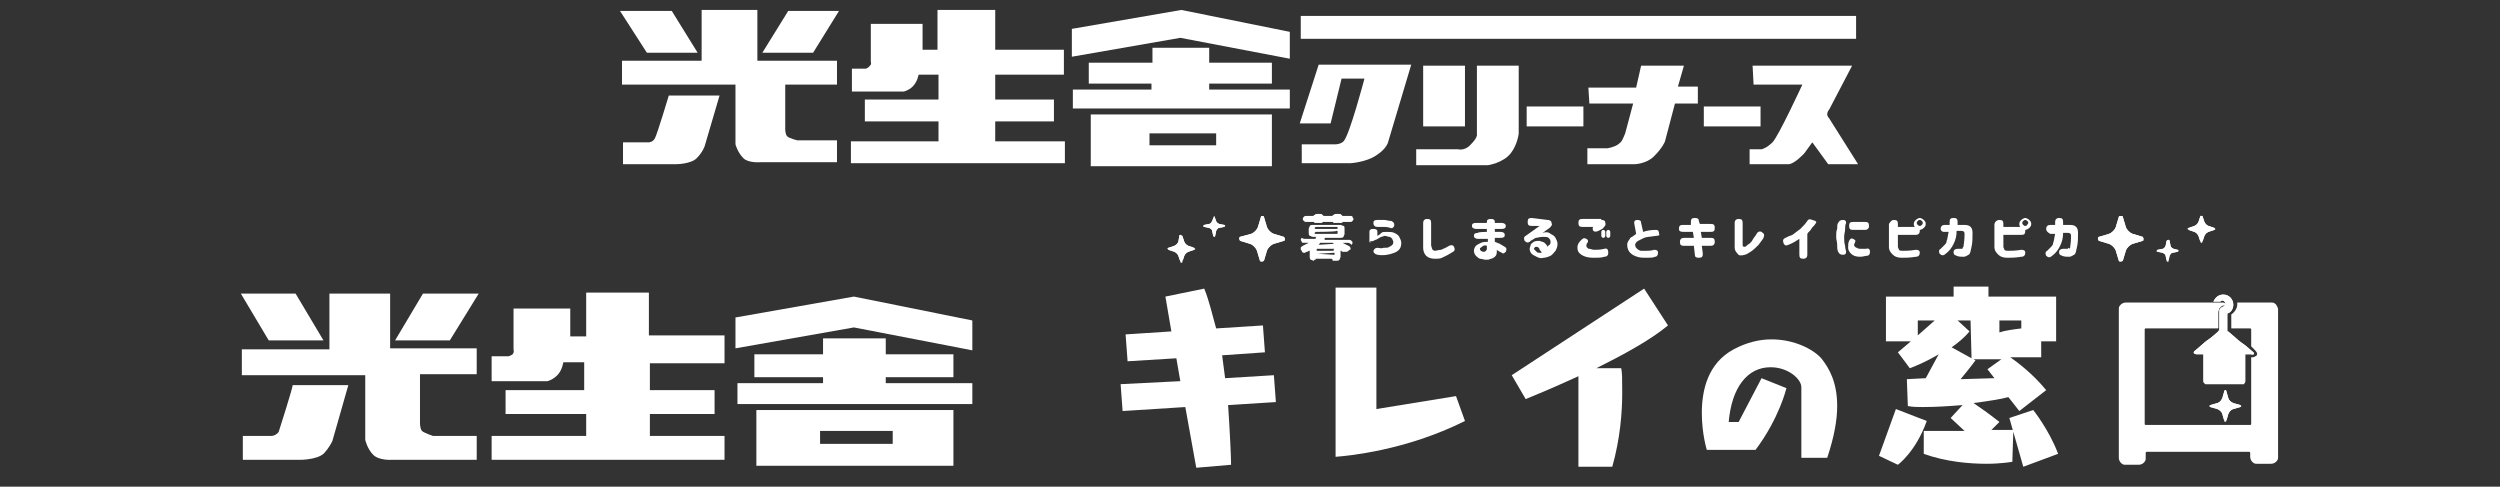 <?xml version="1.0" encoding="utf-8"?>
<!-- Generator: Adobe Illustrator 28.1.0, SVG Export Plug-In . SVG Version: 6.00 Build 0)  -->
<svg version="1.1" id="レイヤー_1" xmlns="http://www.w3.org/2000/svg" xmlns:xlink="http://www.w3.org/1999/xlink" x="0px"
	 y="0px" width="251.2px" height="48.9px" viewBox="0 0 251.2 48.9" style="enable-background:new 0 0 251.2 48.9;"
	 xml:space="preserve">
<rect x="0" y="0" width="251.2" height="48.9" fill="#333333" stroke="none"/>
<style type="text/css">
	.st0{fill:#FFFFFF;}
	.st1{clip-path:url(#SVGID_00000032634120215388620900000011575770122219429540_);fill:#FFFFFF;}
	.st2{clip-path:url(#SVGID_00000124862380293507831640000007761742632275500971_);fill:#FFFFFF;}
	.st3{clip-path:url(#SVGID_00000021085306553176464020000006041051512332588946_);fill:#FFFFFF;}
	.st4{clip-path:url(#SVGID_00000036953079399984704040000000121544234382219694_);fill:#FFFFFF;}
	.st5{clip-path:url(#SVGID_00000049910535294027817010000016809223174398471099_);fill:#FFFFFF;}
	.st6{clip-path:url(#SVGID_00000029018483053619987910000005347700455245067943_);fill:#FFFFFF;}
	.st7{clip-path:url(#SVGID_00000004525486946477776440000012537233334878507403_);fill:#FFFFFF;}
</style>
<g>
	<polygon class="st0" points="62.3,1.1 67.5,1.1 70.1,5.3 65,5.3 	"/>
	<polygon class="st0" points="76.6,5.3 81.7,5.3 84.3,1.1 79.2,1.1 	"/>
	<path class="st0" d="M62.5,6.1h8V1h5.6v5.1h8v2.4h-5.2V13c0,0,0,0.5,0.2,0.7c0.2,0.2,1,0.4,1,0.4h4v2.2h-7.7c0,0-1.2,0.1-1.7-0.4
		c-0.6-0.6-0.8-1.4-0.8-1.4v-6H62.5V6.1z"/>
	<path class="st0" d="M72.3,9.6l-1.5,5.1c0,0-0.2,0.6-0.8,1.2c-0.6,0.6-2.1,0.6-2.1,0.6h-5.3v-2.2h2.6c0,0,0.4,0,0.6-0.4
		c0.2-0.3,1.4-4.3,1.4-4.3S72.3,9.6,72.3,9.6z"/>
	<path class="st0" d="M85.6,6.9v2.3h5.2c0,0,0.5-0.1,0.9-0.5c0.5-0.5,0.6-1.2,0.6-1.2h2V10h-7.4v2.2h7.4v2h-8.8v2.2h21.5v-2.2H100
		v-2h5.9V10H100V7.5h6.9V5H100V1h-5.8v4h-1.5V2.4h-5.2v3.8c0,0,0.1,0.3-0.1,0.4C87.3,6.8,87,6.9,87,6.9H85.6z"/>
	<polygon class="st0" points="107.7,2.9 118.7,1 129.6,3.2 129.6,5.9 118.6,3.8 107.7,5.7 	"/>
	<polygon class="st0" points="115.8,4.8 121.5,4.8 121.5,6.3 127.8,6.3 127.8,8.4 121.5,8.4 121.5,9 129.6,9 129.6,10.9 107.8,10.9 
		107.8,9 115.7,9 115.7,8.4 109.4,8.4 109.4,6.3 115.8,6.3 	"/>
	<path class="st0" d="M127.8,16.7h-18.2v-5.2h18.2V16.7z M122.2,13.4h-6.7v1.2h6.7V13.4z"/>
	<rect x="130.7" y="1.6" class="st0" width="55.8" height="2.3"/>
	<path class="st0" d="M133.7,12.4h-3.1l1.9-5.9h9.3l-2.3,7.7c0,0-0.1,0.7-1.2,1.4c-1,0.7-2.6,0.8-2.6,0.8h-4.9v-1.9h3.4
		c0,0,0.5,0,0.8-0.3c0.6-0.6,2.1-6.3,2.1-6.3h-2.3L133.7,12.4z"/>
	<rect x="143" y="6.6" class="st0" width="4.2" height="6.1"/>
	<path class="st0" d="M148.4,6.6h4.2v6.8c0,0-0.1,1.1-0.8,2c-0.8,1-2.3,1.2-2.3,1.2h-7.2v-1.6h4.2c0,0,0.7,0.2,1.3-0.5
		c0.6-0.6,0.6-0.9,0.6-0.9L148.4,6.6z"/>
	<rect x="171.2" y="10.7" class="st0" width="5.7" height="2"/>
	<rect x="153.4" y="10.7" class="st0" width="5.7" height="2"/>
	<path class="st0" d="M159.6,8.8h4.8l0.5-2.2h4.3l-0.6,2.1h2v1.7h-2.3l-1,3.8c0,0-0.2,0.6-1.1,1.5c-0.8,0.8-2,0.8-2,0.8h-4.7v-1.6h2
		c0,0,0.7-0.1,1.1-0.4s0.4-0.4,0.7-1.1l0.8-3h-4.4L159.6,8.8L159.6,8.8z"/>
	<path class="st0" d="M176.1,6.6h10l-2.3,4.4c0,0-0.2,0.2-0.2,0.5c0,0.2,0.2,0.4,0.2,0.4l2.9,4.6h-3l-1.6-2.2c0,0-0.5,0.7-0.8,1.1
		c0,0-1,1.1-1.6,1.1c-0.7,0-3.9,0-3.9,0V15h1.2c0,0,0.5-0.1,1.1-0.7s3-5.8,3-5.8h-4.9L176.1,6.6L176.1,6.6z"/>
</g>
<g>
	<g>
		<polygon class="st0" points="32.5,34.2 29.7,29.5 24.2,29.5 27,34.2 		"/>
		<polygon class="st0" points="39.7,34.2 45.2,34.2 48.1,29.5 42.5,29.5 		"/>
		<path class="st0" d="M39.2,29.5h-6.1v5.6h-8.8v2.6h12.4v6.5c0,0,0.2,0.9,0.8,1.5s1.9,0.5,1.9,0.5h8.5v-2.4h-4.4
			c0,0-0.9-0.3-1.1-0.5c-0.2-0.2-0.2-0.8-0.2-0.8v-4.9h5.7v-2.6h-8.7V29.5z"/>
		<path class="st0" d="M28,43.4c-0.3,0.4-0.7,0.4-0.7,0.4h-2.9v2.4h5.8c0,0,1.6,0,2.3-0.6c0.6-0.6,0.9-1.3,0.9-1.3l1.6-5.6h-5.6
			C29.5,38.7,28.1,43.1,28,43.4z"/>
		<path class="st0" d="M65.2,29.4h-6.3v4.4h-1.6V31h-5.7v4.1c0,0,0.1,0.3-0.1,0.5c-0.1,0.1-0.4,0.2-0.4,0.2h-1.7v2.5H55
			c0,0,0.5-0.1,1-0.6c0.5-0.5,0.6-1.3,0.6-1.3h2.1v2.8h-7.9v2.4h8.1v2.2h-9.5v2.4h23.4v-2.4h-7.5v-2.2h6.5v-2.4h-6.5v-2.7h7.5v-2.8
			h-7.6V29.4z"/>
		<polygon class="st0" points="85.8,29.8 73.9,31.9 73.9,35 85.8,32.9 97.7,35.2 97.7,32.2 		"/>
		<polygon class="st0" points="89,37.9 95.8,37.9 95.8,35.6 89,35.6 89,34 82.7,34 82.7,35.6 75.8,35.6 75.8,37.9 82.7,37.9 
			82.7,38.5 74.1,38.5 74.1,40.6 97.7,40.6 97.7,38.5 89,38.5 		"/>
		<path class="st0" d="M76,46.8h19.8v-5.6H76V46.8z M82.4,43.3h7.3v1.3h-7.3V43.3z"/>
	</g>
	<g>
		<g>
			<g>
				<defs>
					<path id="SVGID_1_" d="M126.7,21.8l-0.3,1c-0.1,0.3-0.4,0.6-0.7,0.7l-1.1,0.3c-0.1,0-0.1,0.1-0.1,0.2s0.1,0.2,0.1,0.2l1,0.3
						c0.3,0.1,0.6,0.4,0.7,0.7l0.3,1c0,0.1,0.1,0.1,0.2,0.1s0.2-0.1,0.2-0.1l0.3-1c0.1-0.3,0.4-0.6,0.7-0.7l1-0.3
						c0.1,0,0.1-0.1,0.1-0.2s-0.1-0.2-0.1-0.2l-1-0.3c-0.3-0.1-0.6-0.4-0.7-0.7l-0.3-1c0-0.1-0.1-0.1-0.2-0.1
						C126.7,21.7,126.7,21.7,126.7,21.8"/>
				</defs>
				<use xlink:href="#SVGID_1_"  style="overflow:visible;fill:#FFFFFF;"/>
				<clipPath id="SVGID_00000031916901721023454820000009646359235640253371_">
					<use xlink:href="#SVGID_1_"  style="overflow:visible;"/>
				</clipPath>
				
					<rect x="124.6" y="21.7" style="clip-path:url(#SVGID_00000031916901721023454820000009646359235640253371_);fill:#FFFFFF;" width="4.5" height="4.5"/>
			</g>
		</g>
		<g>
			<g>
				<defs>
					<path id="SVGID_00000145029649886098508880000015544704787150390403_" d="M118.6,23.6c-0.1,0-0.1,0.1-0.1,0.1l-0.1,0.6
						c-0.1,0.2-0.2,0.3-0.4,0.4l-0.6,0.2c-0.1,0-0.1,0.1-0.1,0.1s0.1,0.1,0.1,0.1l0.6,0.2c0.2,0.1,0.3,0.2,0.4,0.4l0.2,0.6
						c0,0.1,0.1,0.1,0.1,0.1c0.1,0,0.1,0,0.1-0.1l0.2-0.6c0.1-0.2,0.2-0.3,0.4-0.4l0.6-0.2c0.1,0,0.1-0.1,0.1-0.1s-0.1-0.1-0.1-0.1
						l-0.6-0.2c-0.2-0.1-0.3-0.2-0.4-0.4l-0.2-0.6C118.7,23.7,118.7,23.6,118.6,23.6L118.6,23.6"/>
				</defs>
				<use xlink:href="#SVGID_00000145029649886098508880000015544704787150390403_"  style="overflow:visible;fill:#FFFFFF;"/>
				<clipPath id="SVGID_00000129192143275369131690000006871469198979915694_">
					<use xlink:href="#SVGID_00000145029649886098508880000015544704787150390403_"  style="overflow:visible;"/>
				</clipPath>
				
					<rect x="117.4" y="23.6" style="clip-path:url(#SVGID_00000129192143275369131690000006871469198979915694_);fill:#FFFFFF;" width="2.5" height="2.5"/>
			</g>
		</g>
		<g>
			<g>
				<defs>
					<path id="SVGID_00000147927301665730272700000018088946400430260096_" d="M122,21.7C122,21.7,122,21.7,122,21.7l-0.2,0.5
						c-0.1,0.2-0.2,0.3-0.3,0.3l-0.5,0.1c-0.1,0-0.1,0.1-0.1,0.1c0,0.1,0,0.1,0.1,0.1l0.5,0.1c0.2,0.1,0.3,0.2,0.3,0.3l0.1,0.5
						c0,0.1,0.1,0.1,0.1,0.1c0.1,0,0.1,0,0.1-0.1l0.1-0.5c0.1-0.2,0.2-0.3,0.3-0.3l0.5-0.1c0.1,0,0.1-0.1,0.1-0.1
						c0-0.1,0-0.1-0.1-0.1l-0.5-0.1c-0.2-0.1-0.3-0.2-0.3-0.3L122,21.7C122.1,21.7,122.1,21.7,122,21.7L122,21.7"/>
				</defs>
				<use xlink:href="#SVGID_00000147927301665730272700000018088946400430260096_"  style="overflow:visible;fill:#FFFFFF;"/>
				<clipPath id="SVGID_00000098210248943663989160000002705092773386996358_">
					<use xlink:href="#SVGID_00000147927301665730272700000018088946400430260096_"  style="overflow:visible;"/>
				</clipPath>
				
					<rect x="121" y="21.7" style="clip-path:url(#SVGID_00000098210248943663989160000002705092773386996358_);fill:#FFFFFF;" width="2" height="2"/>
			</g>
		</g>
		<g>
			<g>
				<defs>
					<path id="SVGID_00000158021372659905942570000011074498046814405287_" d="M212.9,21.8l-0.3,1c-0.1,0.3-0.4,0.6-0.7,0.7l-1,0.3
						c-0.1,0-0.1,0.1-0.1,0.2s0.1,0.2,0.1,0.2l1,0.3c0.3,0.1,0.6,0.4,0.7,0.7l0.3,1c0,0.1,0.1,0.1,0.2,0.1c0.1,0,0.2-0.1,0.2-0.1
						l0.3-1c0.1-0.3,0.4-0.6,0.7-0.7l1-0.3c0.1,0,0.1-0.1,0.1-0.2s-0.1-0.2-0.1-0.2l-1-0.3c-0.3-0.1-0.6-0.4-0.7-0.7l-0.3-1
						c0-0.1-0.1-0.1-0.2-0.1S212.9,21.7,212.9,21.8"/>
				</defs>
				<use xlink:href="#SVGID_00000158021372659905942570000011074498046814405287_"  style="overflow:visible;fill:#FFFFFF;"/>
				<clipPath id="SVGID_00000134944560903391387880000014855292491622500765_">
					<use xlink:href="#SVGID_00000158021372659905942570000011074498046814405287_"  style="overflow:visible;"/>
				</clipPath>
				
					<rect x="210.8" y="21.7" style="clip-path:url(#SVGID_00000134944560903391387880000014855292491622500765_);fill:#FFFFFF;" width="4.5" height="4.5"/>
			</g>
		</g>
		<g>
			<g>
				<defs>
					<path id="SVGID_00000094592585339409285950000016158403951225299588_" d="M221.1,21.7l-0.2,0.6c-0.1,0.2-0.2,0.3-0.4,0.4
						l-0.6,0.2c-0.1,0-0.1,0.1-0.1,0.1s0.1,0.1,0.1,0.1l0.6,0.2c0.2,0.1,0.3,0.2,0.4,0.4l0.2,0.6c0,0.1,0.1,0.1,0.1,0.1
						s0.1,0,0.1-0.1l0.2-0.6c0.1-0.2,0.2-0.3,0.4-0.4l0.6-0.2c0.1,0,0.1-0.1,0.1-0.1s-0.1-0.1-0.1-0.1l-0.6-0.2
						c-0.2-0.1-0.3-0.2-0.4-0.4l-0.2-0.6C221.3,21.7,221.2,21.7,221.1,21.7C221.2,21.7,221.1,21.7,221.1,21.7"/>
				</defs>
				<use xlink:href="#SVGID_00000094592585339409285950000016158403951225299588_"  style="overflow:visible;fill:#FFFFFF;"/>
				<clipPath id="SVGID_00000098181652062526896990000013755737109671202997_">
					<use xlink:href="#SVGID_00000094592585339409285950000016158403951225299588_"  style="overflow:visible;"/>
				</clipPath>
				
					<rect x="220" y="21.7" style="clip-path:url(#SVGID_00000098181652062526896990000013755737109671202997_);fill:#FFFFFF;" width="2.5" height="2.5"/>
			</g>
		</g>
		<g>
			<g>
				<defs>
					<path id="SVGID_00000176738686966763836390000008664761887421825972_" d="M217.7,24.2l-0.1,0.5c-0.1,0.2-0.2,0.3-0.3,0.3
						l-0.5,0.1c-0.1,0-0.1,0.1-0.1,0.1c0,0.1,0,0.1,0.1,0.1l0.5,0.1c0.2,0.1,0.3,0.2,0.3,0.3l0.1,0.5c0,0.1,0.1,0.1,0.1,0.1
						c0.1,0,0.1,0,0.1-0.1l0.1-0.5c0.1-0.2,0.2-0.3,0.3-0.3l0.5-0.1c0.1,0,0.1-0.1,0.1-0.1c0-0.1,0-0.1-0.1-0.1l-0.4-0.1
						c-0.2-0.1-0.3-0.2-0.3-0.3l-0.1-0.5c0-0.1-0.1-0.1-0.1-0.1C217.8,24.1,217.7,24.2,217.7,24.2"/>
				</defs>
				<use xlink:href="#SVGID_00000176738686966763836390000008664761887421825972_"  style="overflow:visible;fill:#FFFFFF;"/>
				<clipPath id="SVGID_00000054976825825055535800000006728018846674875818_">
					<use xlink:href="#SVGID_00000176738686966763836390000008664761887421825972_"  style="overflow:visible;"/>
				</clipPath>
				
					<rect x="216.8" y="24.1" style="clip-path:url(#SVGID_00000054976825825055535800000006728018846674875818_);fill:#FFFFFF;" width="2" height="2"/>
			</g>
		</g>
		<g>
			<path class="st0" d="M135.4,24.4h-0.5l0,0l0,0c0.2,0.1,0.4,0.2,0.6,0.3c0.1,0,0.1,0.1,0.2,0.2v0.1c0,0.1,0,0.1-0.1,0.1
				c-0.1,0.1-0.2,0.2-0.3,0.2c-0.1,0-0.1,0-0.2,0s-0.1,0-0.2,0s-0.1-0.1-0.1-0.1s0,0-0.1,0c0,0,0,0,0,0.1v0.5c0,0.1-0.1,0.2-0.1,0.3
				c-0.1,0.1-0.2,0.1-0.3,0.1h-0.3c-0.1,0-0.1,0-0.1-0.1c0,0-0.1-0.1-0.1-0.1l0,0h-1.6l0,0c0,0.1,0,0.1-0.1,0.1c0,0-0.1,0.1-0.1,0.1
				H132c-0.1,0-0.2-0.1-0.3-0.1c-0.1-0.1-0.1-0.2-0.1-0.3v-0.5c0,0,0,0,0-0.1c0,0,0,0-0.1,0c-0.1,0.1-0.1,0.1-0.2,0.1
				c-0.1,0-0.1,0.1-0.2,0.1s-0.1,0-0.1,0c-0.1,0-0.2-0.1-0.2-0.2c-0.1-0.1-0.1-0.1-0.1-0.2v-0.1c0-0.1,0.1-0.1,0.2-0.2
				c0.2-0.1,0.4-0.2,0.6-0.3l0,0l0,0h-0.5c-0.1,0-0.2,0-0.2-0.1s-0.1-0.1-0.1-0.2s0.1-0.2,0.1-0.2C131,24,131,24,131.1,24h1
				c0.1,0,0.1,0,0.1-0.1c0,0,0-0.1,0.1-0.1l0,0c0,0,0,0-0.1,0h-0.3c-0.1,0-0.2-0.1-0.3-0.1c-0.1-0.1-0.1-0.2-0.1-0.3V23
				c0-0.1,0.1-0.2,0.1-0.3c0.1-0.1,0.2-0.1,0.3-0.1h2.8c0.1,0,0.2,0.1,0.3,0.1s0.1,0.2,0.1,0.3v0.5c0,0.1-0.1,0.2-0.1,0.3
				c-0.1,0.1-0.2,0.1-0.3,0.1h-1.5c-0.1,0-0.1,0-0.1,0.1V24c0,0,0,0,0,0.1c0,0,0,0,0.1,0h2.4c0.1,0,0.2,0.1,0.2,0.1
				c0.1,0.1,0.1,0.1,0.1,0.2s-0.1,0.2-0.1,0.2C135.6,24.4,135.5,24.4,135.4,24.4 M132.1,22.4C132.1,22.4,132.1,22.4,132.1,22.4
				l-0.1-0.1l0,0h-0.8c-0.1,0-0.2-0.1-0.2-0.1s-0.1-0.1-0.1-0.2c0-0.1,0.1-0.2,0.1-0.2c0.1-0.1,0.1-0.1,0.2-0.1h0.8l0,0
				c0-0.1,0-0.1,0.1-0.1c0.1-0.1,0.1-0.1,0.2-0.1h0.4c0.1,0,0.1,0,0.2,0.1c0.1,0.1,0.1,0.1,0.1,0.1l0,0h0.9l0,0c0-0.1,0-0.1,0.1-0.1
				c0.1-0.1,0.1-0.1,0.2-0.1h0.4c0.1,0,0.1,0,0.2,0.1s0.1,0.1,0.1,0.1l0,0h0.8c0.1,0,0.2,0,0.2,0.1s0.1,0.1,0.1,0.2
				c0,0.1-0.1,0.2-0.1,0.2c-0.1,0.1-0.1,0.1-0.2,0.1h-0.8l0,0c0,0,0,0.1-0.1,0.1h-0.1h-0.6c-0.1,0-0.1,0-0.1,0l-0.1-0.1l0,0h-1l0,0
				c0,0,0,0.1-0.1,0.1h-0.1H132.1z M132.2,22.8C132.2,22.8,132.1,22.9,132.2,22.8l-0.1,0.1c0,0.1,0,0.1,0.1,0.1h2.1
				c0.1,0,0.1,0,0.1-0.1l0,0c0-0.1,0-0.1-0.1-0.1L132.2,22.8L132.2,22.8z M132.2,23.3C132.2,23.3,132.1,23.3,132.2,23.3l-0.1,0.1
				c0,0.1,0,0.1,0.1,0.1h2.1c0.1,0,0.1,0,0.1-0.1v-0.1c0-0.1,0-0.1-0.1-0.1C134.2,23.3,132.2,23.3,132.2,23.3z M134,25.1
				C134.1,25.1,134.1,25.1,134,25.1L134,25.1c0.1-0.1,0.1-0.1,0-0.1h-1.6c-0.1,0-0.1,0-0.1,0.1l0,0c0,0.1,0,0.1,0.1,0.1H134z
				 M132.4,25.5C132.4,25.5,132.4,25.5,132.4,25.5l1.6,0.1c0.1,0,0.1,0,0.1-0.1l0,0c0-0.1,0-0.1-0.1-0.1L132.4,25.5
				C132.4,25.4,132.4,25.4,132.4,25.5L132.4,25.5z M134,24.5c0-0.1-0.1-0.1-0.1-0.1h-1.2c-0.1,0-0.1,0-0.1,0.1l-0.1,0.1l0,0l0,0
				L134,24.5L134,24.5L134,24.5C134,24.5,134,24.5,134,24.5"/>
			<path class="st0" d="M137.6,24.3v-1c0-0.2,0.1-0.3,0.4-0.3c0.3,0,0.4,0.1,0.4,0.3v0.4c0.2-0.1,0.3-0.2,0.4-0.3s0.3-0.1,0.5-0.1
				c0.3,0,0.6,0,0.8,0.1c0.2,0.1,0.4,0.2,0.5,0.4c0.1,0.2,0.2,0.4,0.2,0.6c0,0.5-0.2,0.8-0.7,1c-0.5,0.2-1.1,0.3-1.7,0.2
				c-0.3-0.1-0.4-0.2-0.4-0.4c0.1-0.2,0.2-0.3,0.4-0.3c0.2,0,0.4,0.1,0.6,0c0.3,0,0.5,0,0.6-0.1c0.2-0.1,0.2-0.1,0.3-0.2
				c0.1-0.1,0.1-0.2,0.1-0.3c0-0.1-0.1-0.2-0.1-0.3c-0.1-0.1-0.2-0.2-0.3-0.2s-0.3-0.1-0.5-0.1c-0.2,0.1-0.4,0.1-0.5,0.2
				c-0.2,0.1-0.3,0.2-0.4,0.2c-0.2,0.1-0.3,0.2-0.5,0.1C137.7,24.5,137.7,24.4,137.6,24.3 M138.4,22.1c0.3,0,0.5,0,0.7,0
				c0.2,0,0.4,0.1,0.7,0.1c0.2,0.1,0.3,0.2,0.3,0.4s-0.2,0.4-0.4,0.3c-0.3-0.1-0.5-0.1-0.7-0.1s-0.4,0-0.6,0c-0.2,0-0.4-0.1-0.4-0.4
				C138,22.2,138.1,22.1,138.4,22.1"/>
			<path class="st0" d="M143.8,24.6c0,0.2,0.1,0.3,0.1,0.4s0.2,0.2,0.3,0.2s0.4-0.1,0.6-0.1c0.2-0.1,0.5-0.2,0.8-0.4
				c0.2-0.1,0.4-0.1,0.5,0.1c0.1,0.2,0.1,0.4-0.1,0.5c-0.2,0.1-0.3,0.2-0.5,0.3c-0.2,0.1-0.4,0.2-0.6,0.3c-0.2,0.1-0.5,0.1-0.7,0.1
				c-0.4,0-0.7-0.1-0.9-0.3c-0.2-0.2-0.3-0.5-0.3-0.8v-2.5c0-0.2,0.1-0.4,0.4-0.4c0.3,0,0.4,0.1,0.4,0.4L143.8,24.6z"/>
			<path class="st0" d="M149.4,23.3V23h-1.1c-0.2,0-0.4-0.1-0.4-0.3s0.1-0.3,0.4-0.3h1.1v-0.1c0-0.2,0.1-0.3,0.4-0.3
				s0.4,0.1,0.4,0.3v0.1h0.7c0.2,0,0.4,0.1,0.4,0.3s-0.1,0.3-0.4,0.3h-0.7v0.3h0.6c0.2,0,0.4,0.1,0.4,0.3c0,0.2-0.1,0.3-0.4,0.3
				h-0.6v0.4c0.2,0.1,0.3,0.1,0.5,0.2c0.2,0.1,0.3,0.2,0.5,0.3c0.2,0.1,0.2,0.3,0.1,0.5c-0.2,0.2-0.3,0.2-0.4,0.1
				c-0.2-0.1-0.4-0.2-0.5-0.3v0.2c0,0.3-0.1,0.4-0.2,0.5s-0.3,0.2-0.4,0.2c-0.2,0.1-0.3,0.1-0.5,0.1c-0.2,0-0.4-0.1-0.6-0.1
				c-0.2-0.1-0.3-0.2-0.4-0.3s-0.2-0.3-0.2-0.5s0.1-0.4,0.2-0.5c0.1-0.1,0.3-0.2,0.5-0.3c0.2-0.1,0.5-0.1,0.7-0.1v-0.3h-1
				c-0.2,0-0.4-0.1-0.4-0.3s0.1-0.3,0.4-0.3C148.5,23.3,149.4,23.3,149.4,23.3z M149.1,25.3c0.1,0,0.1,0,0.2-0.1
				c0.1-0.1,0.1-0.1,0.1-0.2v-0.3c-0.2-0.1-0.4,0-0.5,0.1c-0.1,0.1-0.2,0.1-0.2,0.2c0,0.1,0.1,0.2,0.1,0.2
				C148.8,25.2,148.9,25.3,149.1,25.3"/>
			<path class="st0" d="M155.5,22.1c0.2,0,0.4,0.1,0.4,0.3c0.1,0.2,0,0.3-0.2,0.5l-0.7,0.5c0.3-0.1,0.6-0.1,0.8,0.1
				c0.2,0.1,0.4,0.2,0.5,0.4c0.1,0.2,0.2,0.4,0.2,0.6c0,0.3-0.1,0.5-0.2,0.7c-0.2,0.2-0.3,0.4-0.5,0.5c-0.2,0.1-0.5,0.2-0.7,0.2
				c-0.3,0.1-0.5,0-0.7-0.1c-0.2-0.1-0.4-0.2-0.5-0.3c-0.1-0.1-0.2-0.3-0.2-0.5c0-0.1,0.1-0.3,0.1-0.4s0.2-0.2,0.3-0.3
				c0.2-0.1,0.4-0.1,0.6-0.1c0.2,0.1,0.4,0.1,0.5,0.2c0.1,0.1,0.3,0.3,0.3,0.4c0.1-0.1,0.1-0.2,0.2-0.2c0.1-0.1,0.1-0.2,0.1-0.3
				c0-0.2-0.1-0.3-0.2-0.4c-0.1-0.1-0.3-0.1-0.6-0.1c-0.3,0-0.5,0.1-0.7,0.1c-0.2,0.1-0.3,0.2-0.5,0.3l-0.1,0.1
				c-0.2,0.1-0.3,0.1-0.5-0.1c-0.1-0.2-0.1-0.4,0.1-0.5l1.4-1h-0.8c-0.3,0-0.4-0.1-0.4-0.4s0.1-0.4,0.4-0.4L155.5,22.1z M154.4,24.8
				c-0.1,0-0.2,0-0.2,0.1c-0.1,0.1-0.1,0.1,0,0.2c0.1,0.1,0.1,0.1,0.2,0.2c0.1,0.1,0.2,0.1,0.3,0.1s0.2,0,0.2,0
				c0-0.1-0.1-0.2-0.2-0.3C154.7,24.9,154.5,24.8,154.4,24.8"/>
			<path class="st0" d="M158.9,24.1c0.2-0.2,0.3-0.2,0.5-0.1c0.2,0.1,0.2,0.3,0.1,0.4c-0.1,0.1-0.1,0.2-0.1,0.3c0,0.1,0,0.1,0.1,0.2
				s0.1,0.1,0.2,0.1c0.1,0,0.3,0.1,0.5,0.1c0.3,0,0.6,0,1-0.1c0.3-0.1,0.4,0.1,0.4,0.4c0,0.2-0.1,0.4-0.4,0.4
				c-0.3,0.1-0.6,0.1-1.1,0.1c-0.5,0-0.9-0.1-1.2-0.3c-0.3-0.2-0.4-0.4-0.4-0.7C158.5,24.5,158.7,24.3,158.9,24.1 M160.9,22.1
				c0.3,0,0.4,0.1,0.4,0.3c0.1,0.2-0.1,0.4-0.3,0.6l-0.4,0.2c-0.2,0.1-0.4,0.1-0.5,0c-0.1-0.2-0.1-0.3,0-0.4H159
				c-0.3,0-0.4-0.1-0.4-0.4s0.1-0.4,0.4-0.4H160.9z M160.9,23.3c0-0.1,0.1-0.2,0.2-0.2c0.1,0,0.2,0.1,0.2,0.2v0.4
				c0,0.1-0.1,0.2-0.2,0.2c-0.1,0-0.2-0.1-0.2-0.2V23.3z M161.4,23.3c0-0.1,0.1-0.2,0.2-0.2c0.1,0,0.2,0.1,0.2,0.2v0.4
				c0,0.1-0.1,0.2-0.2,0.2c-0.1,0-0.2-0.1-0.2-0.2V23.3z"/>
			<path class="st0" d="M166.4,23.7c-0.6,0.1-1,0.1-1.2,0.2c-0.2,0.1-0.4,0.2-0.6,0.3s-0.3,0.3-0.3,0.4c0,0.2,0.1,0.3,0.2,0.4
				c0.1,0.1,0.3,0.2,0.4,0.2s0.3,0,0.5,0s0.5,0,0.8-0.1c0.3,0,0.4,0.1,0.4,0.3s-0.1,0.4-0.3,0.4c-0.2,0.1-0.5,0.1-0.9,0.1
				c-0.3,0-0.6,0-0.9-0.1c-0.3-0.1-0.5-0.2-0.7-0.4c-0.2-0.2-0.3-0.5-0.3-0.8c0-0.2,0.1-0.4,0.2-0.5c0.1-0.2,0.2-0.3,0.3-0.3
				c0.1-0.1,0.3-0.2,0.4-0.3l-0.2-1.1c0-0.2,0.1-0.3,0.3-0.3c0.3,0,0.4,0.1,0.4,0.3l0.2,0.9c0.3-0.1,0.7-0.2,1.3-0.2
				c0.2,0,0.3,0.1,0.3,0.4C166.8,23.6,166.7,23.7,166.4,23.7"/>
			<path class="st0" d="M168.7,23c0-0.3,0.1-0.4,0.4-0.4h0.8v-0.3c0-0.3,0.1-0.4,0.4-0.4c0.3,0,0.4,0.1,0.4,0.3l0.1,0.3h1.1
				c0.3,0,0.4,0.1,0.4,0.4s-0.1,0.4-0.4,0.4h-1l0.1,0.6h0.9c0.3,0,0.4,0.1,0.4,0.4l0,0c0,0.3-0.2,0.4-0.4,0.4H171l0.1,0.8
				c0,0.3-0.1,0.4-0.4,0.4s-0.4-0.1-0.4-0.3l-0.1-0.9h-1c-0.3,0-0.4-0.1-0.4-0.4s0.2-0.4,0.4-0.4h1l-0.1-0.6h-0.9
				C168.8,23.3,168.7,23.2,168.7,23L168.7,23z"/>
			<path class="st0" d="M177.2,23.9c-0.1,0.2-0.3,0.4-0.5,0.7c-0.3,0.3-0.5,0.5-0.8,0.7c-0.3,0.2-0.5,0.3-0.6,0.3
				c-0.3,0.1-0.6,0.1-0.7-0.1c-0.2-0.2-0.3-0.4-0.3-0.6v-2.5c0-0.3,0.2-0.4,0.4-0.4c0.3,0,0.4,0.1,0.4,0.4v2.2
				c0,0.2,0.1,0.2,0.2,0.2c0.1,0,0.2-0.1,0.3-0.2c0.2-0.1,0.4-0.3,0.5-0.5s0.3-0.4,0.4-0.6c0.1-0.2,0.3-0.3,0.5-0.2
				C177.3,23.5,177.3,23.6,177.2,23.9"/>
			<path class="st0" d="M182.4,22.5c-0.1,0.2-0.3,0.3-0.4,0.5s-0.3,0.3-0.4,0.5v2.1c0,0.3-0.2,0.4-0.4,0.4c-0.3,0-0.4-0.1-0.4-0.4
				V24c-0.3,0.2-0.6,0.4-1.1,0.6c-0.2,0.1-0.4,0.1-0.5-0.2c-0.1-0.3,0-0.4,0.2-0.5c0.2-0.1,0.4-0.2,0.7-0.3c0.3-0.2,0.5-0.4,0.8-0.6
				c0.3-0.3,0.5-0.5,0.7-0.8c0.1-0.2,0.3-0.2,0.5-0.1C182.5,22.2,182.6,22.3,182.4,22.5"/>
			<path class="st0" d="M184.7,22.4c0.1-0.2,0.2-0.3,0.5-0.3c0.2,0,0.3,0.1,0.3,0.3c-0.1,0.2-0.1,0.4-0.1,0.6c0,0.3-0.1,0.5-0.1,0.8
				s0,0.6,0.1,0.9c0,0.3,0.1,0.5,0.1,0.6c0,0.2-0.1,0.3-0.3,0.3c-0.3,0-0.4-0.1-0.5-0.3c-0.1-0.2-0.1-0.4-0.1-0.7
				c0-0.3-0.1-0.5-0.1-0.8l0,0c0-0.3,0-0.6,0.1-0.8C184.6,22.7,184.6,22.5,184.7,22.4 M185.8,24.2c0.1-0.2,0.2-0.3,0.4-0.2
				c0.2,0.1,0.3,0.2,0.2,0.3c0,0.1-0.1,0.2-0.1,0.3c0,0.1,0,0.1,0.1,0.2s0.1,0.1,0.2,0.1c0.1,0.1,0.2,0.1,0.4,0.1c0.3,0,0.4,0,0.5,0
				c0.3-0.1,0.4,0.1,0.4,0.3c0,0.2-0.1,0.4-0.3,0.4c-0.2,0-0.4,0.1-0.7,0.1c-0.4,0-0.7-0.1-0.9-0.3c-0.2-0.2-0.3-0.4-0.3-0.6
				C185.7,24.6,185.7,24.4,185.8,24.2 M187.4,22.3c0.3,0,0.4,0.1,0.4,0.4s-0.2,0.4-0.4,0.4h-1.2c-0.3,0-0.4-0.1-0.4-0.4
				s0.1-0.4,0.4-0.4C186.2,22.3,187.4,22.3,187.4,22.3z"/>
			<path class="st0" d="M190.3,22.1c0.3,0,0.4,0.1,0.4,0.4v0.3h1.7c-0.1-0.1-0.1-0.2-0.1-0.3c0-0.2,0.1-0.3,0.2-0.4
				c0.1-0.1,0.3-0.2,0.4-0.2s0.3,0.1,0.4,0.2c0.1,0.1,0.2,0.2,0.2,0.4s-0.1,0.3-0.2,0.4c-0.1,0.1-0.3,0.2-0.4,0.2c0,0.1,0,0.1,0,0.1
				c0,0.3-0.2,0.4-0.4,0.4h-1.8v1.2c0,0.1,0.1,0.2,0.1,0.3c0.1,0.1,0.2,0.1,0.4,0.1c0.3,0,0.7,0,1.3-0.1c0.3,0,0.4,0.1,0.4,0.3
				c0,0.2-0.1,0.4-0.4,0.4c-0.6,0.1-1.1,0.1-1.4,0.1c-0.4,0-0.7-0.1-0.9-0.3c-0.2-0.2-0.4-0.4-0.4-0.8v-2.3
				C190,22.2,190.1,22.1,190.3,22.1L190.3,22.1z M193.2,22.4c0-0.1,0-0.1-0.1-0.2s-0.1-0.1-0.2-0.1c-0.1,0-0.1,0-0.2,0.1
				c-0.1,0.1-0.1,0.1-0.1,0.2s0,0.1,0.1,0.2c0.1,0.1,0.1,0.1,0.2,0.1c0.1,0,0.1,0,0.2-0.1C193.2,22.5,193.2,22.5,193.2,22.4"/>
			<path class="st0" d="M195,23c0-0.3,0.2-0.4,0.4-0.4h0.5v-0.3c0-0.3,0.1-0.4,0.4-0.4c0.3,0,0.4,0.1,0.4,0.4v0.3h0.7
				c0.6,0,0.8,0.3,0.8,0.8c0,0.5,0,1-0.1,1.4s-0.1,0.7-0.3,0.8c-0.2,0.1-0.3,0.2-0.5,0.2c-0.2,0-0.5,0-0.7-0.1
				c-0.3-0.1-0.3-0.2-0.3-0.4s0.2-0.3,0.4-0.3c0.1,0,0.3,0,0.4,0c0.1,0,0.1,0,0.1-0.1c0.1-0.1,0.1-0.1,0.1-0.2
				c0-0.1,0.1-0.5,0.1-1.2c0-0.2-0.1-0.3-0.3-0.3h-0.5c0,0.5-0.1,0.9-0.3,1.3c-0.2,0.4-0.4,0.7-0.8,1c-0.2,0.2-0.4,0.2-0.6,0
				c-0.1-0.2-0.1-0.4,0.1-0.5c0.1-0.1,0.2-0.2,0.3-0.3c0.2-0.2,0.3-0.3,0.3-0.5c0.1-0.2,0.1-0.5,0.2-0.9h-0.5
				C195.2,23.3,195,23.2,195,23L195,23z"/>
			<path class="st0" d="M200.9,22.1c0.3,0,0.4,0.1,0.4,0.4v0.3h1.7c-0.1-0.1-0.1-0.2-0.1-0.3c0-0.2,0.1-0.3,0.2-0.4
				c0.1-0.1,0.3-0.2,0.4-0.2s0.3,0.1,0.4,0.2c0.1,0.1,0.2,0.2,0.2,0.4s-0.1,0.3-0.2,0.4s-0.3,0.2-0.4,0.2c0,0.1,0,0.1,0,0.1
				c0,0.3-0.1,0.4-0.4,0.4h-1.8v1.2c0,0.1,0.1,0.2,0.1,0.3c0.1,0.1,0.2,0.1,0.4,0.1c0.3,0,0.7,0,1.3-0.1c0.3,0,0.4,0.1,0.4,0.3
				s-0.1,0.4-0.4,0.4c-0.6,0.1-1.1,0.1-1.4,0.1c-0.4,0-0.7-0.1-0.9-0.3s-0.4-0.4-0.4-0.8v-2.3C200.5,22.2,200.7,22.1,200.9,22.1
				L200.9,22.1z M203.8,22.4c0-0.1,0-0.1-0.1-0.2c-0.1-0.1-0.2-0.1-0.2-0.1s-0.1,0-0.2,0.1c-0.1,0.1-0.1,0.1-0.1,0.2s0,0.1,0.1,0.2
				s0.1,0.1,0.2,0.1c0.1,0,0.1,0,0.2-0.1C203.7,22.5,203.8,22.5,203.8,22.4"/>
			<path class="st0" d="M205.6,23c0-0.3,0.2-0.4,0.4-0.4h0.5v-0.3c0-0.2,0.1-0.4,0.4-0.4c0.3,0,0.4,0.1,0.4,0.4v0.3h0.7
				c0.6,0,0.8,0.3,0.8,0.8c0,0.5,0,1-0.1,1.4s-0.1,0.7-0.3,0.8c-0.2,0.1-0.3,0.2-0.5,0.2c-0.2,0-0.5,0-0.7-0.1
				c-0.3-0.1-0.3-0.2-0.3-0.4s0.2-0.3,0.4-0.3c0.1,0,0.3,0,0.4,0c0.1,0,0.1,0,0.1-0.1C208,25,208,25,208,24.9c0-0.1,0.1-0.5,0.1-1.2
				c0-0.2-0.1-0.3-0.3-0.3h-0.5c0,0.5-0.1,0.9-0.3,1.3c-0.2,0.4-0.4,0.7-0.8,1c-0.2,0.2-0.4,0.2-0.6,0c-0.1-0.2-0.1-0.4,0.1-0.5
				c0.1-0.1,0.2-0.2,0.3-0.3c0.2-0.2,0.3-0.3,0.3-0.5c0.1-0.2,0.1-0.5,0.2-0.9H206C205.7,23.3,205.6,23.2,205.6,23L205.6,23z"/>
			<path class="st0" d="M120.2,47l-1.1-6.1l-6.3,0.4l-0.2-2.7l6-0.3l-0.4-2.3l-4.9,0.3l-0.2-2.7l4.6-0.3l-0.6-3.5l3.9-0.8
				c0.5,1.2,0.8,2.6,1.2,4l4.7-0.3l0.2,2.7l-4.3,0.3c0.1,0.8,0.2,1.6,0.3,2.3l4.9-0.3l0.2,2.7l-4.8,0.3c0.2,3,0.3,5.4,0.3,6
				L120.2,47z"/>
			<path class="st0" d="M147.2,42.3c-6,3-11.8,3.5-13,3.6v-17h4.1v12.2l8-1.3L147.2,42.3z"/>
			<path class="st0" d="M158.6,46.9v-9.1c-2.6,1.2-4.8,2.1-5.3,2.3l-1.4-2.4l13.3-8.7l2.4,3.7c-1.8,1.5-4.6,3-7.2,4.3h2.5
				c0.1,0.5,0.1,1,0.1,2.5c0,1.9-0.2,4.6-1,7.4L158.6,46.9z"/>
			<path class="st0" d="M181,45.9v-7c0-0.8-1.3-2-3.1-2c-2.3,0-3.9,2-4.2,5.5h1l2.3-4.4l2.5,1c0,0-0.7,3-3.1,6.2h-4.9
				c0,0-0.5-1.6-0.5-3.7c0-2.3,0.6-5,3.2-6.4c1.3-0.7,2.6-1,3.8-1c2.3,0,4.2,1,5,1.9c0.8,1,1.6,2.4,1.6,4.8c0,1.4-0.3,3.1-1,5.2H181
				z"/>
			<path class="st0" d="M188.8,45.8l1.7-4.7l3.1,1.2c-1.1,3.1-2.9,4.4-2.9,4.4L188.8,45.8z M202.2,46.4c0,0-1.1,0.2-2.6,0.2
				c-1.7,0-4.1-0.2-6.3-1v-2.3h4.1L196,42l1.2-1.3c-1.2,0.1-2.6,0.2-4,0.2c-0.5,0-1,0-1.5-0.1l-0.1-2.7l1.9-0.1l1.3-2.4
				c-1.5,0.9-2.9,1.4-2.9,1.4l-1.2-1.6l1.3-1.1h-2.5v-4.5h6.8v-1h3.5v1h6.8v4.5h-1.5v1.6H202c0.7,0.5,2.2,1.6,3.6,3.3l-2.7,2.1
				l-1.1-1.4c-0.7,0.2-2,0.4-3.5,0.6c0.6,0.4,1.6,1.1,2.6,1.9l-0.8,0.8h2.2L202.2,46.4z M192.7,32.2v1.5l1.7-1.5H192.7z M198,32.2
				h-1.3l1.2,1.1c-0.5,0.6-1.1,1.1-1.8,1.6l2,1.1L198,32.2L198,32.2z M199.7,37.1l1.4-1h-2.8l0.2,0.1c0,0-0.5,0.7-1.5,1.9l3.4-0.1
				L199.7,37.1z M203.1,32.2h-2.2v1.2c0.6-0.2,1.4-0.3,2.2-0.4V32.2z M203.3,46.9l-1.4-4.9l2.4-0.8c0,0,1.6,2,2.5,4.4L203.3,46.9z"
				/>
		</g>
		<g>
			<g>
				<defs>
					<path id="SVGID_00000008871597522267126120000010239902018017206952_" d="M223.5,39.3l-0.2,0.7c-0.1,0.2-0.2,0.4-0.5,0.5
						l-0.7,0.2c-0.1,0-0.1,0.1-0.1,0.1c0,0.1,0.1,0.1,0.1,0.1l0.7,0.2c0.2,0.1,0.4,0.2,0.5,0.5l0.2,0.7c0,0.1,0.1,0.1,0.1,0.1
						s0.1-0.1,0.1-0.1l0.2-0.7c0.1-0.2,0.2-0.4,0.5-0.5l0.7-0.2c0.1,0,0.1-0.1,0.1-0.1c0-0.1-0.1-0.1-0.1-0.1l-0.7-0.2
						c-0.2-0.1-0.4-0.2-0.5-0.5l-0.2-0.7c0-0.1-0.1-0.1-0.1-0.1C223.6,39.2,223.5,39.2,223.5,39.3"/>
				</defs>
				<use xlink:href="#SVGID_00000008871597522267126120000010239902018017206952_"  style="overflow:visible;fill:#FFFFFF;"/>
				<clipPath id="SVGID_00000161623533744575373530000009282745261146138512_">
					<use xlink:href="#SVGID_00000008871597522267126120000010239902018017206952_"  style="overflow:visible;"/>
				</clipPath>
				
					<rect x="222.1" y="39.2" style="clip-path:url(#SVGID_00000161623533744575373530000009282745261146138512_);fill:#FFFFFF;" width="3" height="3"/>
			</g>
		</g>
		<g>
			<path class="st0" d="M228.7,30.6c-0.2-0.2-0.3-0.2-0.5-0.2h-3.4c0,0.1,0,0.2,0,0.2c0,0.4-0.3,0.8-0.6,1V33h1.9
				c0.1,0,0.1,0.1,0.1,0.1v1.7l0.3,0.3c0.1,0.1,0.2,0.2,0.3,0.4c0,0.2-0.1,0.3-0.2,0.3c-0.1,0.1-0.2,0.1-0.3,0.1h-0.1v6.7
				c0,0.1-0.1,0.1-0.1,0.1h-10.5c-0.1,0-0.1-0.1-0.1-0.1v-9.5c0-0.1,0.1-0.1,0.1-0.1h7.3v-1.6l0,0c0-0.2,0.1-0.3,0.1-0.4
				c0.1-0.1,0.1-0.1,0.2-0.2c0.1-0.1,0.2-0.1,0.3-0.1s0.1-0.1,0.1-0.1l0,0c0-0.2-0.2-0.2-0.3-0.2h-0.8h-8.9c-0.2,0-0.4,0.1-0.5,0.2
				c-0.2,0.2-0.2,0.3-0.2,0.5v14.9c0,0.2,0.1,0.4,0.2,0.5c0.2,0.2,0.3,0.2,0.5,0.2h1.3c0.2,0,0.4-0.1,0.5-0.2
				c0.2-0.2,0.2-0.3,0.2-0.5v-0.5c0-0.1,0.1-0.1,0.1-0.1H226c0.1,0,0.1,0.1,0.1,0.1v0.4c0,0.2,0.1,0.4,0.2,0.5
				c0.2,0.2,0.3,0.2,0.5,0.2h1.4c0.2,0,0.4-0.1,0.5-0.2c0.2-0.2,0.2-0.3,0.2-0.5V31.1C228.9,30.9,228.8,30.8,228.7,30.6"/>
			<path class="st0" d="M226.3,35.3l-0.7-0.6c-0.3-0.2-0.7-0.5-0.9-0.7l-0.7-0.6c-0.1-0.1-0.1-0.1-0.2-0.1v-1.8
				c0.4-0.1,0.6-0.5,0.6-0.9c0-0.5-0.4-1-1-1c-0.5,0-0.8,0.3-1,0.7h0.7c0.1-0.1,0.2-0.1,0.2-0.1c0.2,0,0.3,0.2,0.3,0.3
				c0,0.1-0.1,0.3-0.2,0.3c-0.1,0-0.1,0.1-0.2,0.1c-0.1,0.1-0.1,0.1-0.1,0.1c-0.1,0.1-0.1,0.2-0.1,0.3v1.9c-0.1,0-0.1,0.1-0.1,0.1
				l-0.7,0.6c-0.3,0.2-0.7,0.5-0.9,0.7l-0.7,0.6c-0.3,0.2-0.2,0.4,0.2,0.4h0.6v2.7c0,0.1,0,0.1,0.1,0.2c0.1,0.1,0.1,0.1,0.1,0.1h0.5
				h2.8h0.5c0.1,0,0.1,0,0.1-0.1c0.1-0.1,0.1-0.1,0.1-0.2v-2.7h0.6C226.5,35.7,226.6,35.5,226.3,35.3"/>
			<path class="st0" d="M226.3,35.3l-0.7-0.6c-0.3-0.2-0.7-0.5-0.9-0.7l-0.7-0.6c-0.1-0.1-0.1-0.1-0.2-0.1v-1.8
				c0.4-0.1,0.6-0.5,0.6-0.9c0-0.5-0.4-1-1-1c-0.5,0-0.8,0.3-1,0.7h0.7c0.1-0.1,0.2-0.1,0.2-0.1c0.2,0,0.3,0.2,0.3,0.3
				c0,0.1-0.1,0.3-0.2,0.3c-0.1,0-0.1,0.1-0.2,0.1c-0.1,0.1-0.1,0.1-0.1,0.1c-0.1,0.1-0.1,0.2-0.1,0.3v1.9c-0.1,0-0.1,0.1-0.1,0.1
				l-0.7,0.6c-0.3,0.2-0.7,0.5-0.9,0.7l-0.7,0.6c-0.3,0.2-0.2,0.4,0.2,0.4h0.6v2.7c0,0.1,0,0.1,0.1,0.2c0.1,0.1,0.1,0.1,0.1,0.1h0.5
				h2.8h0.5c0.1,0,0.1,0,0.1-0.1c0.1-0.1,0.1-0.1,0.1-0.2v-2.7h0.6C226.5,35.7,226.6,35.5,226.3,35.3"/>
		</g>
	</g>
</g>
</svg>
